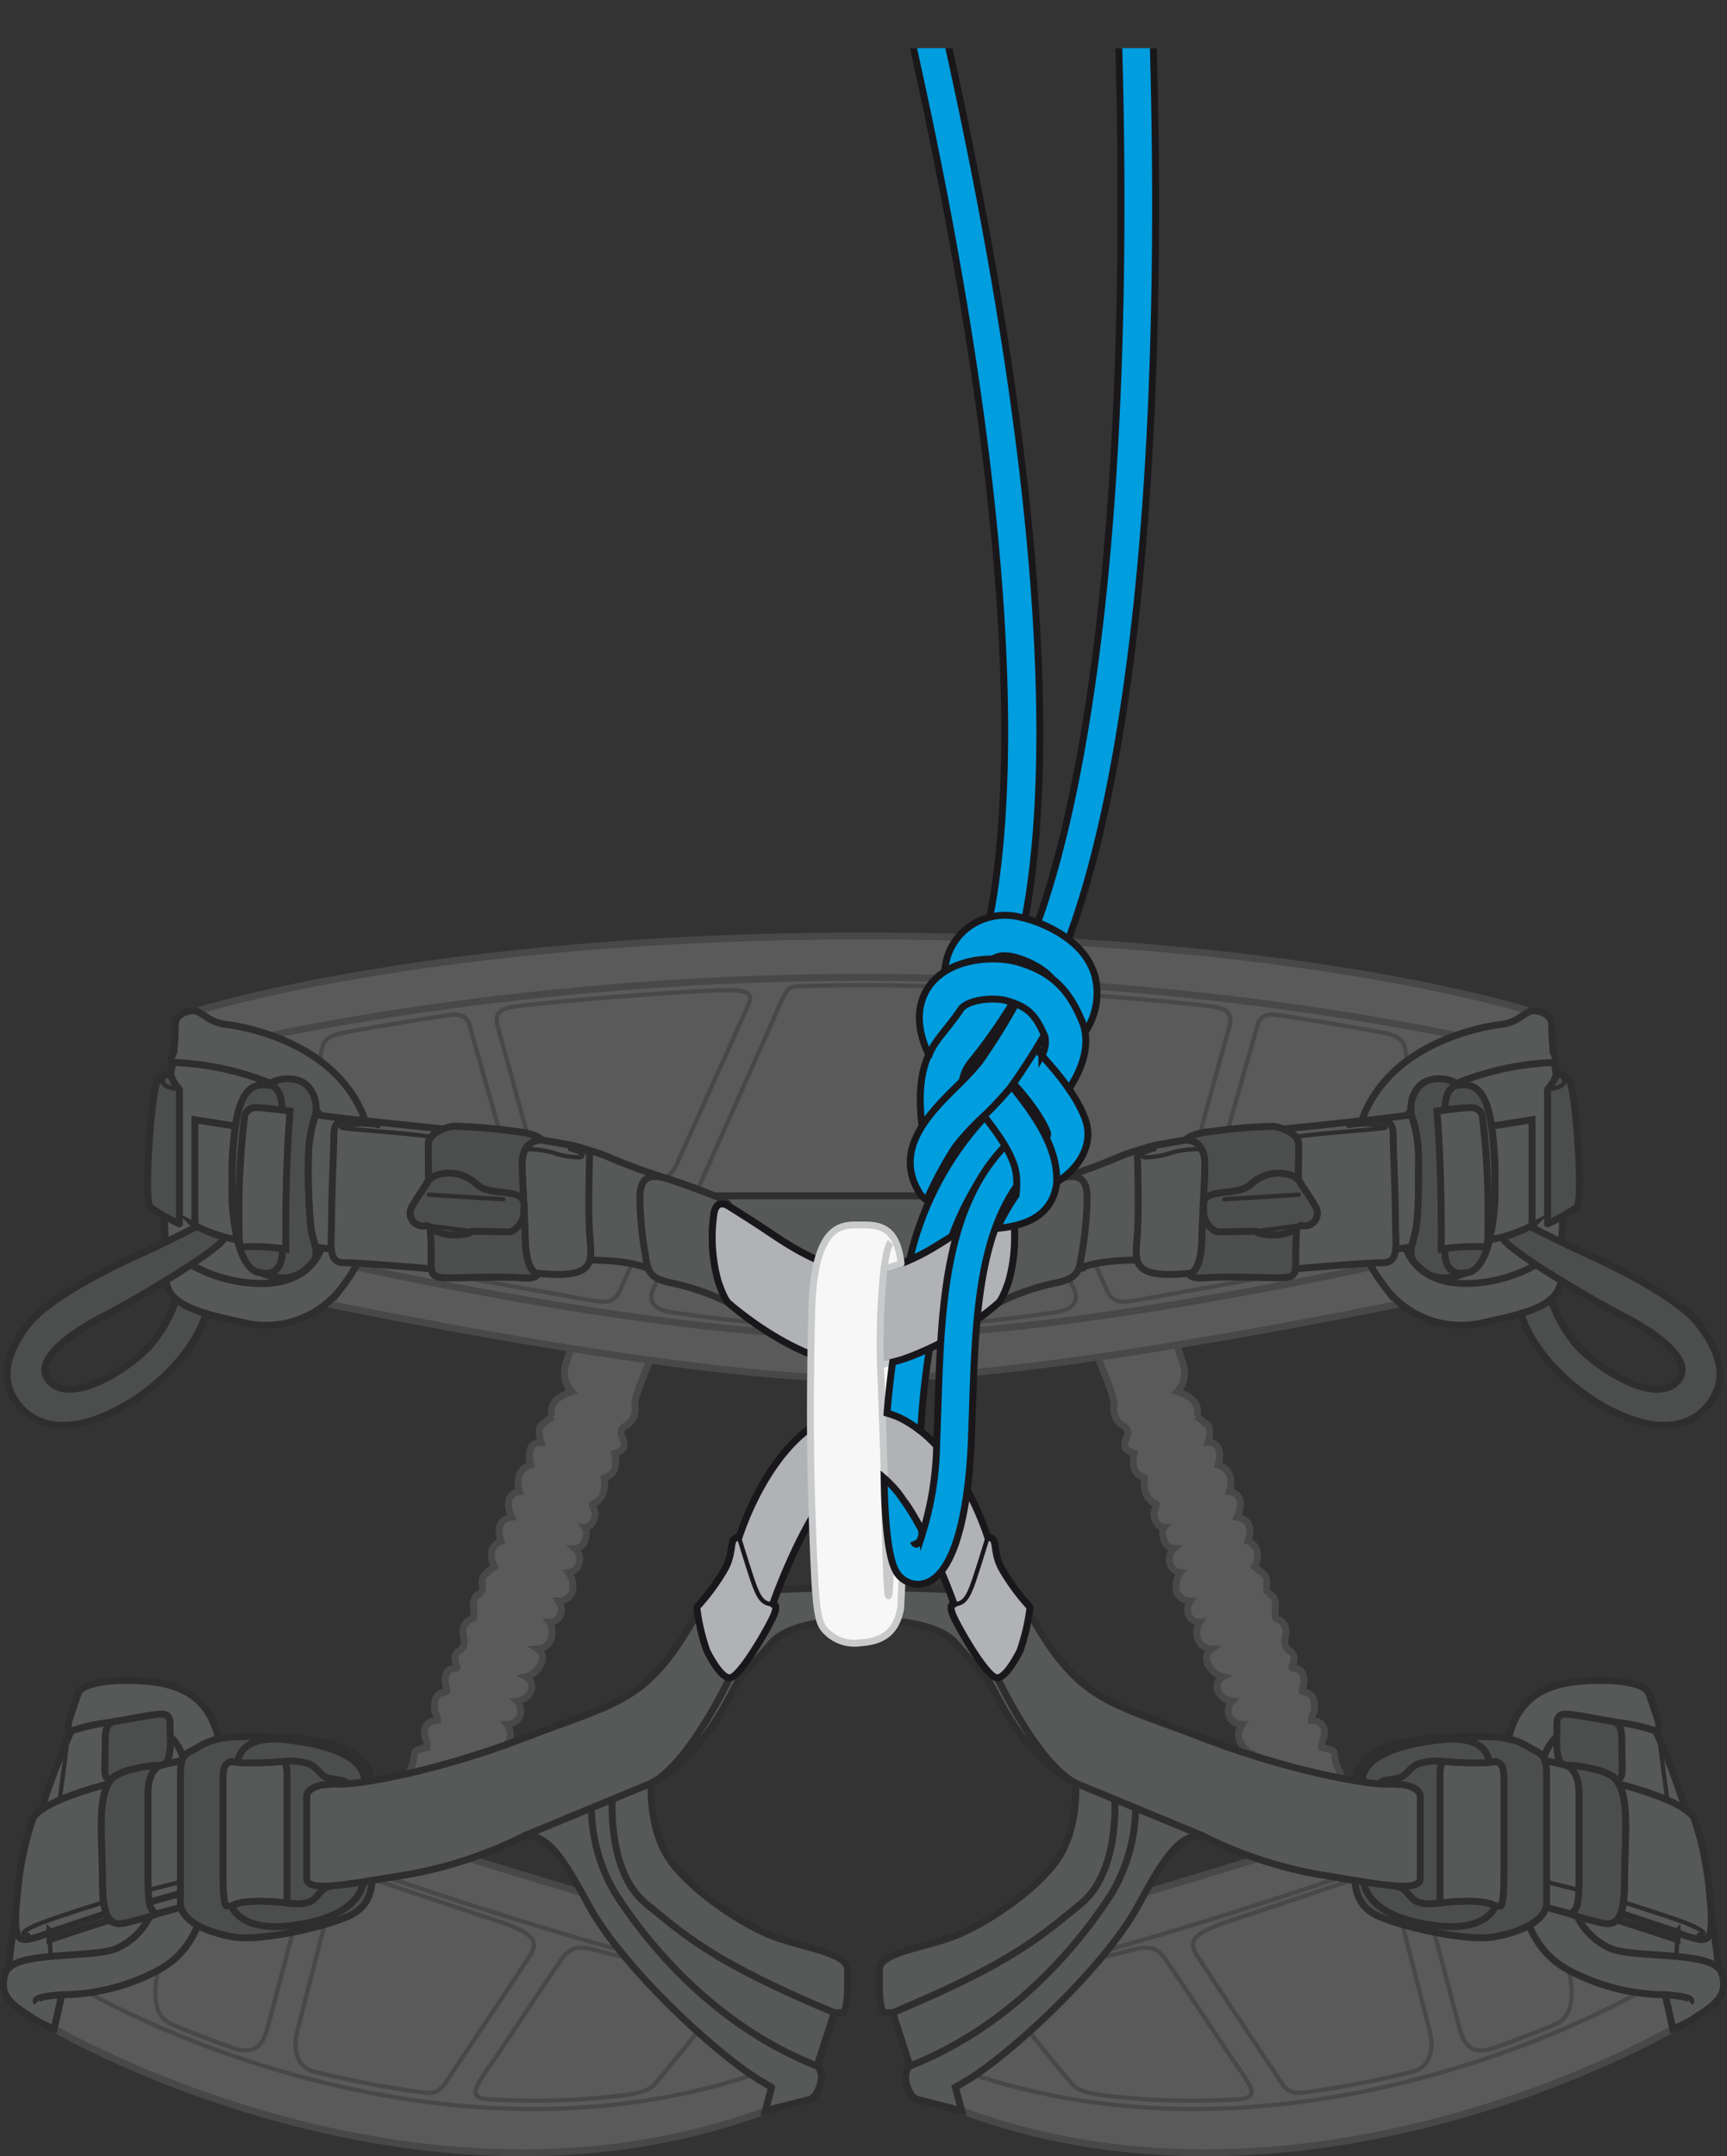 <svg xmlns="http://www.w3.org/2000/svg" xmlns:xlink="http://www.w3.org/1999/xlink" viewBox="0 0 199.943 249.485"><rect x="0" y="0" width="199.943" height="249.485" fill="#333333" stroke="none"/><defs><clipPath id="clip-path" transform="translate(-13.708 5.574)"><rect width="225.663" height="302.726" fill="none"/></clipPath></defs><g id="Calque_2" data-name="Calque 2"><g id="Calque_1-2" data-name="Calque 1"><g clip-path="url(#clip-path)"><g opacity="0.2"><path d="M81.43,145.639s-1.528,4.454-2.18,6.53a3.155,3.155,0,0,0,.645,3.261s-1.772.545-2.187,1.547,0,1.358,0,1.358a9.206,9.206,0,0,0-1.364,1.016c-.47.47,0,1.949,0,1.949s-1.897-.178-1.186,2.609c0,0-2.075.534-1.304,3.083,0,0-2.135.178-.889,2.965,0,0-2.194.178-1.245,2.787a1.793,1.793,0,0,0-1.067,1.067,2.747,2.747,0,0,0,.296,1.897,8.693,8.693,0,0,0-1.145.949c-.547.547-.11,1.496-.292,2.08a1.224,1.224,0,0,0-.985,1.204c0,1.022.182,1.788-.182,1.788a1.563,1.563,0,0,0-.985,1.898c.219,1.168-.036,1.387-.255,1.606s-.73.401-.73,1.095.547,1.131,0,1.131-1.131.256-1.131,1.423.657,1.168-.328,1.387-.912,1.569-.912,1.934.328.62.328.949v.329s-1.131,0-1.423.912.438,1.606.256,2.226c0,0-1.46.219-1.46.62a8.53,8.53,0,0,1-.219,1.314A99.766,99.766,0,0,0,57.37,210.338c-1.156,4.758-1.807,6.805-2.474,7.472s-.712,1.112,0,1.823,6.521,3.023,7.588,3.557,1.69-1.067,1.69-1.067-.311-.133.178-1.779,3.513-10.361,3.869-12.007,2.12-6.644,2.12-7.089-.245-.689.133-1.067,1.182-.948,1.342-1.315-.757-1.56-.619-1.56.711-.069,1.353-1.239a1.955,1.955,0,0,0-.161-2.133,1.672,1.672,0,0,0,1.514-.986,1.653,1.653,0,0,0-.367-1.698,2.005,2.005,0,0,0,1.652-1.193,1.301,1.301,0,0,0-.596-1.629,2.497,2.497,0,0,0,1.652-1.308,1.327,1.327,0,0,0-.298-1.904,1.731,1.731,0,0,0,1.514-1.032,2.27,2.27,0,0,0-.184-2.082,1.376,1.376,0,0,0,1.33-.854,1.806,1.806,0,0,0-.229-1.583,1.771,1.771,0,0,0,1.606-1.055,2.804,2.804,0,0,0-.459-2.248,1.474,1.474,0,0,0,1.239-1.101,1.631,1.631,0,0,0-.505-1.675,1.263,1.263,0,0,0,1.172-.986c.365-1.032,0-1.468,0-1.468s.732.046,1.099-1.032-.665-1.491,0-1.766,1.353-1.216,1.147-2.913a1.953,1.953,0,0,0,1.193-1.009,3.472,3.472,0,0,0,0-1.835s.918-.252,1.078-.734-.344-1.514-.344-1.514a.97.97,0,0,1,.642-.977,2.356,2.356,0,0,0,.963-2.418c-.184-.849,2.585-7.074,2.585-7.074l0.0.001a6.47,6.47,0,0,1-2.83.437c-2.216-.222-4.432-2.579-5.538-4.656Z" transform="translate(-13.708 5.574)" fill="#f7f7f7" stroke="#9b9c9e" stroke-miterlimit="10" stroke-width="0.8"/><path d="M148.473,145.639s1.528,4.454,2.18,6.53a3.155,3.155,0,0,1-.645,3.261s1.772.545,2.187,1.547,0,1.358,0,1.358a9.207,9.207,0,0,1,1.364,1.016c.47.47,0,1.949,0,1.949s1.897-.178,1.186,2.609c0,0,2.075.534,1.304,3.083,0,0,2.135.178.889,2.965,0,0,2.194.178,1.245,2.787a1.793,1.793,0,0,1,1.067,1.067,2.747,2.747,0,0,1-.296,1.897,8.693,8.693,0,0,1,1.145.949c.547.547.11,1.496.292,2.08a1.224,1.224,0,0,1,.985,1.204c0,1.022-.182,1.788.182,1.788a1.563,1.563,0,0,1,.985,1.898c-.219,1.168.036,1.387.256,1.606s.73.401.73,1.095-.547,1.131,0,1.131,1.131.256,1.131,1.423-.657,1.168.328,1.387.912,1.569.912,1.934-.328.62-.328.949v.329s1.131,0,1.423.912-.438,1.606-.255,2.226c0,0,1.46.219,1.46.62a8.53,8.53,0,0,0,.219,1.314,99.765,99.765,0,0,1,4.112,11.782c1.156,4.758,1.807,6.805,2.474,7.472s.712,1.112,0,1.823-6.521,3.023-7.588,3.557-1.69-1.067-1.69-1.067.311-.133-.178-1.779-3.513-10.361-3.869-12.007-2.12-6.644-2.12-7.089.245-.689-.133-1.067-1.182-.948-1.342-1.315.757-1.56.619-1.56-.711-.069-1.353-1.239a1.955,1.955,0,0,1,.161-2.133,1.672,1.672,0,0,1-1.514-.986,1.653,1.653,0,0,1,.367-1.698,2.005,2.005,0,0,1-1.652-1.193,1.301,1.301,0,0,1,.596-1.629,2.497,2.497,0,0,1-1.652-1.308,1.327,1.327,0,0,1,.298-1.904,1.731,1.731,0,0,1-1.514-1.032,2.27,2.27,0,0,1,.184-2.082,1.376,1.376,0,0,1-1.33-.854,1.806,1.806,0,0,1,.229-1.583,1.771,1.771,0,0,1-1.606-1.055,2.804,2.804,0,0,1,.459-2.248,1.474,1.474,0,0,1-1.239-1.101,1.631,1.631,0,0,1,.505-1.675,1.263,1.263,0,0,1-1.172-.986c-.365-1.032,0-1.468,0-1.468s-.732.046-1.099-1.032.665-1.491,0-1.766-1.353-1.216-1.147-2.913a1.953,1.953,0,0,1-1.193-1.009,3.472,3.472,0,0,1,0-1.835s-.918-.252-1.078-.734.344-1.514.344-1.514a.97.97,0,0,0-.642-.977,2.356,2.356,0,0,1-.963-2.418c.184-.849-2.585-7.074-2.585-7.074l-0.0.001a6.47,6.47,0,0,0,2.83.437c2.216-.222,4.432-2.579,5.538-4.656Z" transform="translate(-13.708 5.574)" fill="#f7f7f7" stroke="#9b9c9e" stroke-miterlimit="10" stroke-width="0.8"/><path d="M19.979,229.155s41.865,24.504,82.335,9.483l.516-1.915c.106-.392,2.387-8.423,3.468-11.919s1.212-3.913,1.212-3.913-51.679-13.748-75.96-24.381H27.468s-1.8,7.57-3.542,15.186S19.979,229.155,19.979,229.155Z" transform="translate(-13.708 5.574)" fill="#f7f7f7" stroke="#9b9c9e" stroke-miterlimit="10" stroke-width="0.8"/><path d="M207.38,229.155s-41.865,24.504-82.335,9.483l-.516-1.915c-.106-.392-2.387-8.423-3.468-11.919s-1.212-3.913-1.212-3.913,51.679-13.748,75.96-24.381h4.081s1.8,7.57,3.542,15.186S207.38,229.155,207.38,229.155Z" transform="translate(-13.708 5.574)" fill="#f7f7f7" stroke="#9b9c9e" stroke-miterlimit="10" stroke-width="0.8"/><path d="M113.679,153.951c23.53,0,71.576-10.673,71.576-10.673l6.754-31.11a8.052,8.052,0,0,0-1.99-.996c-5.23-1.525-31.446-8.451-76.34-8.451s-71.11,6.926-76.34,8.451a8.052,8.052,0,0,0-1.99.996L42.104,143.278S90.149,153.951,113.679,153.951Z" transform="translate(-13.708 5.574)" fill="#f7f7f7" stroke="#9b9c9e" stroke-miterlimit="10" stroke-width="0.8"/><path d="M76.553,127.016c1.569.435,11.196,3.005,13.46,3.692,1.235.375,2.04-1.59,2.04-1.59,3.836-8.514,7.981-17.703,8.181-18.173.446-1.049.749-1.793-1.445-1.939-2.603-.172-17.928.972-24.785,1.779-2.082.245-3.202.593-2.668,2.431.225.776,1.719,6.233,3.369,12.281C74.705,125.498,74.758,126.519,76.553,127.016Z" transform="translate(-13.708 5.574)" fill="none" stroke="#9b9c9e" stroke-miterlimit="10" stroke-width="0.5"/><path d="M80.481,144.577c.797.173,2.239.381,2.239.381,1.304.237,2.253.039,2.846-1.384.216-.518,2.173-4.875,4.591-10.246,0,0,.559-.861-1.336-1.381s-11.339-3.056-12.867-3.484-2.155.999-4.75,5.031-2.951,4.552-3.84,5.916-1.188,2.513.711,2.947Z" transform="translate(-13.708 5.574)" fill="none" stroke="#9b9c9e" stroke-miterlimit="10" stroke-width="0.5"/><path d="M48.181,134.918c.445-2.668,2.179-15.92,2.535-17.699s.089-2.757,2.713-3.291,10.539-1.823,12.496-2.09,2.149,1.26,2.149,1.26,1.558,5.491,3.31,11.658c0,0,.239.615.404,1.229s-.047,1.368-1.014,2.877-6.28,9.514-7.004,10.6-1.189,1.602-2.765,1.318-10.262-2.233-12.119-2.662C47.542,137.808,48.181,134.918,48.181,134.918Z" transform="translate(-13.708 5.574)" fill="none" stroke="#9b9c9e" stroke-miterlimit="10" stroke-width="0.5"/><path d="M58.664,211.684s15.455,5.282,26.722,8.326" transform="translate(-13.708 5.574)" fill="none" stroke="#9b9c9e" stroke-miterlimit="10" stroke-width="0.5"/><path d="M23.987,224.99s38.08,22.226,76.778,9.537" transform="translate(-13.708 5.574)" fill="none" stroke="#9b9c9e" stroke-miterlimit="10" stroke-width="0.5"/><path d="M94.487,229.513s-3.917,4.82-4.982,6.065c-.978,1.144-3.52,1.269-6.456,1.573a84.623,84.623,0,0,1-12.237.186c-3.672-.101-1.934-1.496,1.387-6.497s5.438-8.176,6.46-9.636,1.934-1.695,3.832-1.194,3.645.918,3.645.918" transform="translate(-13.708 5.574)" fill="none" stroke="#9b9c9e" stroke-miterlimit="10" stroke-width="0.5"/><path d="M57.148,211.935s9.177,3.114,13.535,4.537,5.603,2.312,4.403,4.18-8.672,13.03-9.739,14.675-2.001,1.29-4.225.978A112.669,112.669,0,0,1,49.895,234.06s-2.777-.662-1.741-4.736c1.074-4.219,3.143-12.232,3.143-12.232" transform="translate(-13.708 5.574)" fill="none" stroke="#9b9c9e" stroke-miterlimit="10" stroke-width="0.5"/><path d="M47.605,217.984s-2.359,9.001-2.952,11.171-1.661,3.059-4.121,2.17-5.63-2.088-6.98-2.704-2.433-2.125-1.536-6.233" transform="translate(-13.708 5.574)" fill="none" stroke="#9b9c9e" stroke-miterlimit="10" stroke-width="0.5"/><path d="M188.681,115.665s-31.593-8.163-75.002-8.163-75.002,8.163-75.002,8.163" transform="translate(-13.708 5.574)" fill="none" stroke="#9b9c9e" stroke-miterlimit="10" stroke-width="0.8"/><path d="M113.679,148.14a168,168,0,0,0,22.303-1.897c1.72-.296,2.846-1.067,1.957-2.905s-10.124-22.694-12.481-27.942-2.709-6.634-3.611-6.795-8.167-.186-8.167-.186-7.265.025-8.167.186-1.254,1.548-3.611,6.795S90.309,141.499,89.42,143.337s.237,2.609,1.957,2.905A168,168,0,0,0,113.679,148.14Z" transform="translate(-13.708 5.574)" fill="none" stroke="#9b9c9e" stroke-miterlimit="10" stroke-width="0.5"/><path d="M150.806,127.016c-1.569.435-11.196,3.005-13.46,3.692-1.235.375-2.04-1.59-2.04-1.59-3.836-8.514-7.981-17.703-8.181-18.173-.446-1.049-.749-1.793,1.445-1.939,2.603-.172,17.928.972,24.785,1.779,2.082.245,3.202.593,2.668,2.431-.225.776-1.719,6.233-3.369,12.281C152.654,125.498,152.6,126.519,150.806,127.016Z" transform="translate(-13.708 5.574)" fill="none" stroke="#9b9c9e" stroke-miterlimit="10" stroke-width="0.5"/><path d="M146.878,144.577c-.797.173-2.239.381-2.239.381-1.304.237-2.253.039-2.846-1.384-.216-.518-2.173-4.875-4.591-10.246,0,0-.559-.861,1.336-1.381s11.339-3.056,12.867-3.484,2.155.999,4.75,5.031,2.951,4.552,3.84,5.916,1.188,2.513-.711,2.947Z" transform="translate(-13.708 5.574)" fill="none" stroke="#9b9c9e" stroke-miterlimit="10" stroke-width="0.5"/><path d="M179.178,134.918c-.445-2.668-2.179-15.92-2.535-17.699s-.089-2.757-2.713-3.291-10.539-1.823-12.496-2.09-2.149,1.26-2.149,1.26-1.558,5.491-3.31,11.658c0,0-.239.615-.404,1.229s.047,1.368,1.014,2.877,6.28,9.514,7.004,10.6,1.189,1.602,2.765,1.318,10.262-2.233,12.119-2.662C179.817,137.808,179.178,134.918,179.178,134.918Z" transform="translate(-13.708 5.574)" fill="none" stroke="#9b9c9e" stroke-miterlimit="10" stroke-width="0.5"/><path d="M168.695,211.684s-15.455,5.282-26.722,8.326" transform="translate(-13.708 5.574)" fill="none" stroke="#9b9c9e" stroke-miterlimit="10" stroke-width="0.5"/><path d="M203.372,224.99s-38.08,22.226-76.778,9.537" transform="translate(-13.708 5.574)" fill="none" stroke="#9b9c9e" stroke-miterlimit="10" stroke-width="0.5"/><path d="M132.872,229.513s3.917,4.82,4.982,6.065c.978,1.144,3.52,1.269,6.456,1.573a84.623,84.623,0,0,0,12.237.186c3.672-.101,1.934-1.496-1.387-6.497s-5.438-8.176-6.46-9.636-1.934-1.695-3.832-1.194-3.645.918-3.645.918" transform="translate(-13.708 5.574)" fill="none" stroke="#9b9c9e" stroke-miterlimit="10" stroke-width="0.5"/><path d="M170.211,211.935s-9.177,3.114-13.535,4.537-5.603,2.312-4.403,4.18,8.672,13.03,9.739,14.675,2.001,1.29,4.225.978A112.67,112.67,0,0,0,177.464,234.06s2.777-.662,1.741-4.736c-1.074-4.219-3.143-12.232-3.143-12.232" transform="translate(-13.708 5.574)" fill="none" stroke="#9b9c9e" stroke-miterlimit="10" stroke-width="0.5"/><path d="M179.754,217.984s2.359,9.001,2.952,11.171,1.661,3.059,4.121,2.17,5.63-2.088,6.98-2.704,2.433-2.125,1.536-6.233" transform="translate(-13.708 5.574)" fill="none" stroke="#9b9c9e" stroke-miterlimit="10" stroke-width="0.5"/><path d="M172.484,141s-38.067,8.445-58.804,7.887h-0c-20.737.558-58.804-7.887-58.804-7.887" transform="translate(-13.708 5.574)" fill="none" stroke="#9b9c9e" stroke-miterlimit="10" stroke-width="0.8"/><path d="M39.702,112.931s13.473,1.278,16.55,11.963-1.568,16.698-3.31,18.918a11.002,11.002,0,0,1-10.627,3.73c-4.762-1.045-8.246-1.742-9.175-4.123s-.232-2.904-.755-3.426.523-1.339.523-1.339-.987-12.017.813-21.309c0,0-.465-.116.116-1.161,0,0,.174-2.032.174-3.252s1.773-1.799,2.569-1.456S38.08,112.675,39.702,112.931Z" transform="translate(-13.708 5.574)" fill="#e8e9e9" stroke="#1a171b" stroke-miterlimit="10" stroke-width="0.8"/><path d="M50.056,124.058a14.778,14.778,0,0,0-.623,4.021,65.954,65.954,0,0,0,.312,8.666c.368,1.756,1.031,2.875-.002,3.908s-2.328,2.427-5.918,1.015c0,0-3.251.261-3.251-10.412s2.001-11.473,4.091-11.295a4.291,4.291,0,0,1,3.291-.623C49.913,119.737,50.778,122.197,50.056,124.058Z" transform="translate(-13.708 5.574)" fill="#b0b2b3" stroke="#1a171b" stroke-linecap="round" stroke-linejoin="round" stroke-width="0.8"/><path d="M47.289,122.984s-2.802-.4-3.824-.4a1.3,1.3,0,0,0-1.468,1.334,89.622,89.622,0,0,0-.623,9.739c0,5.514,0,5.025.623,5.025a23.871,23.871,0,0,1,4.803.267S46.667,130.544,47.289,122.984Z" transform="translate(-13.708 5.574)" fill="#e8e9e9" stroke="#1a171b" stroke-miterlimit="10" stroke-width="0.8"/><path d="M46.36,122.859s.129-2.899-1.695-2.899" transform="translate(-13.708 5.574)" fill="none" stroke="#1a171b" stroke-miterlimit="10" stroke-width="0.8"/><path d="M46.362,138.853s.403,3.443-2.537,2.814" transform="translate(-13.708 5.574)" fill="none" stroke="#1a171b" stroke-miterlimit="10" stroke-width="0.8"/><path d="M40.957,124.71s-2.733-.402-4.681-.734v12.249a16.28,16.28,0,0,0,4.913,1.641,25.753,25.753,0,0,1-.616-6.611A39.275,39.275,0,0,1,40.957,124.71Z" transform="translate(-13.708 5.574)" fill="#e8e9e9" stroke="#1a171b" stroke-miterlimit="10" stroke-width="0.8"/><path d="M34.479,136.026a21.427,21.427,0,0,1-3.367-1.919c-.61-.61-.228-7.559.228-11.524s.952-3.829,2.131-3.829a4.116,4.116,0,0,0,1.008,1.691Z" transform="translate(-13.708 5.574)" fill="#b0b2b3" stroke="#1a171b" stroke-linecap="round" stroke-linejoin="round" stroke-width="0.8"/><path d="M34.479,120.445s-2.371-.118-1.842-1.2" transform="translate(-13.708 5.574)" fill="none" stroke="#1a171b" stroke-linecap="round" stroke-linejoin="round" stroke-width="0.5"/><path d="M187.657,112.931s-13.473,1.278-16.55,11.963,1.568,16.698,3.31,18.918a11.002,11.002,0,0,0,10.627,3.73c4.762-1.045,8.246-1.742,9.175-4.123s.232-2.904.755-3.426-.523-1.339-.523-1.339.987-12.017-.813-21.309c0,0,.465-.116-.116-1.161,0,0-.174-2.032-.174-3.252s-1.773-1.799-2.569-1.456S189.279,112.675,187.657,112.931Z" transform="translate(-13.708 5.574)" fill="#e8e9e9" stroke="#1a171b" stroke-miterlimit="10" stroke-width="0.8"/><path d="M177.303,124.058a14.778,14.778,0,0,1,.623,4.021,65.954,65.954,0,0,1-.311,8.666c-.368,1.756-1.031,2.875.002,3.908s2.328,2.427,5.918,1.015c0,0,3.251.261,3.251-10.412s-2.001-11.473-4.091-11.295a4.291,4.291,0,0,0-3.291-.623C177.446,119.737,176.581,122.197,177.303,124.058Z" transform="translate(-13.708 5.574)" fill="#b0b2b3" stroke="#1a171b" stroke-linecap="round" stroke-linejoin="round" stroke-width="0.8"/><path d="M180.07,122.984s2.802-.4,3.824-.4a1.3,1.3,0,0,1,1.468,1.334,89.624,89.624,0,0,1,.623,9.739c0,5.514,0,5.025-.623,5.025a23.871,23.871,0,0,0-4.803.267S180.692,130.544,180.07,122.984Z" transform="translate(-13.708 5.574)" fill="#e8e9e9" stroke="#1a171b" stroke-miterlimit="10" stroke-width="0.8"/><path d="M180.999,122.859s-.129-2.899,1.695-2.899" transform="translate(-13.708 5.574)" fill="none" stroke="#1a171b" stroke-miterlimit="10" stroke-width="0.8"/><path d="M180.997,138.853s-.403,3.443,2.537,2.814" transform="translate(-13.708 5.574)" fill="none" stroke="#1a171b" stroke-miterlimit="10" stroke-width="0.8"/><path d="M186.402,124.71s2.733-.402,4.681-.734v12.249a16.28,16.28,0,0,1-4.913,1.641,25.753,25.753,0,0,0,.616-6.611A39.275,39.275,0,0,0,186.402,124.71Z" transform="translate(-13.708 5.574)" fill="#e8e9e9" stroke="#1a171b" stroke-miterlimit="10" stroke-width="0.8"/><path d="M192.88,136.026a21.427,21.427,0,0,0,3.367-1.919c.61-.61.228-7.559-.228-11.524s-.952-3.829-2.131-3.829a4.116,4.116,0,0,1-1.008,1.691Z" transform="translate(-13.708 5.574)" fill="#b0b2b3" stroke="#1a171b" stroke-linecap="round" stroke-linejoin="round" stroke-width="0.8"/><path d="M192.88,120.445s2.371-.118,1.842-1.2" transform="translate(-13.708 5.574)" fill="none" stroke="#1a171b" stroke-linecap="round" stroke-linejoin="round" stroke-width="0.5"/><path d="M50.282,122.946q.307.266.602.548" transform="translate(-13.708 5.574)" fill="none" stroke="#1a171b" stroke-miterlimit="10" stroke-width="0.8"/><path d="M33.72,117.345a33.586,33.586,0,0,1,11.286,2.405" transform="translate(-13.708 5.574)" fill="none" stroke="#1a171b" stroke-miterlimit="10" stroke-width="0.8"/><path d="M177.107,122.946q-.307.266-.602.548" transform="translate(-13.708 5.574)" fill="none" stroke="#1a171b" stroke-miterlimit="10" stroke-width="0.8"/><path d="M193.669,117.345a33.586,33.586,0,0,0-11.286,2.405" transform="translate(-13.708 5.574)" fill="none" stroke="#1a171b" stroke-miterlimit="10" stroke-width="0.8"/><path d="M32.907,138.653a16.726,16.726,0,0,0,11.425,4.269c4.286-.139,5.952-2.422,6.598-4.121" transform="translate(-13.708 5.574)" fill="none" stroke="#1a171b" stroke-miterlimit="10" stroke-width="0.8"/><path d="M32.907,138.653a16.726,16.726,0,0,0,11.425,4.269c4.286-.139,5.952-2.422,6.598-4.121" transform="translate(-13.708 5.574)" fill="none" stroke="#1a171b" stroke-miterlimit="10" stroke-width="0.8"/><path d="M194.471,138.653a16.726,16.726,0,0,1-11.425,4.269c-4.286-.139-5.952-2.422-6.598-4.121" transform="translate(-13.708 5.574)" fill="none" stroke="#1a171b" stroke-miterlimit="10" stroke-width="0.8"/><path d="M177.119,138.71c-2.426.325-6.407.814-12.159,1.389-10.516,1.052-21.428-1.004-26.338,1.101a183.076,183.076,0,0,1-24.942,1.722,183.076,183.076,0,0,1-24.942-1.722c-4.91-2.106-15.823-.05-26.338-1.101-5.753-.575-9.733-1.064-12.159-1.389l-.013.002c-.108-.566-.323-1.207-.483-1.968a65.954,65.954,0,0,1-.312-8.666,14.778,14.778,0,0,1,.623-4.021,3.682,3.682,0,0,0,.184-.648l-0,0c2.426.325,6.407.814,12.159,1.389,10.516,1.052,17.07,1.486,21.98,3.592s7.916,2.614,12.007,4.393h34.586c4.091-1.779,7.097-2.287,12.007-4.393s11.465-2.54,21.98-3.592c5.753-.575,9.733-1.064,12.159-1.389,0,0,.037.181.058.257s.126.36.209.673a16.344,16.344,0,0,1,.361,1.658,18.126,18.126,0,0,1,.181,3.464c-.01,2.401.027,2.698-.05,4.21a22.851,22.851,0,0,1-.264,3.072c-.124.535-.218.89-.294,1.182S177.119,138.71,177.119,138.71Z" transform="translate(-13.708 5.574)" fill="#e8e9e9" stroke="#1a171b" stroke-miterlimit="10" stroke-width="0.8"/><path d="M96.387,132.783s1.71.624,1.71,1.182c0,0-1.359-.988-1.71.773a19.102,19.102,0,0,0,.464,7.861c.773,2.32,1.246,2.577,1.246,2.577a28.046,28.046,0,0,0-6.357-2.254c-2.964-.538-2.994-1.425-3.308-3.244a42.772,42.772,0,0,1-.644-6.615c0-2.148.807-3.082,3.55-2.143S96.387,132.783,96.387,132.783Z" transform="translate(-13.708 5.574)" fill="#e8e9e9" stroke="#1a171b" stroke-miterlimit="10" stroke-width="0.8"/><path d="M66.239,124.732c-.973.129-2.951.794-2.951,2.147s.044,6.392.309,10.987c.206,3.57-.598,4.4,1.915,4.4s6.096-.184,8.503,0c2.12.162,1.885-.523,1.885-.523s-1.267,0-1.386-3.878c-.157-5.149-.35-6.859-.35-8.772s.974-2.762,2.227-2.762c0,0-.422-.761-3.193-1.019A66.287,66.287,0,0,0,66.239,124.732Z" transform="translate(-13.708 5.574)" fill="#b0b2b3" stroke="#1a171b" stroke-linecap="round" stroke-linejoin="round" stroke-width="0.8"/><path d="M65.014,125.056c-.865.337-1.726.93-1.726,1.823,0,1.353.044,6.392.309,10.987.094,1.636-.023,2.697.063,3.366,0,0-8.141-.711-10.098-.711s-1.468-2.001-1.468-4.981.267-8.449.267-9.783.421-2.003,2.987-1.715Z" transform="translate(-13.708 5.574)" fill="#e8e9e9" stroke="#1a171b" stroke-miterlimit="10" stroke-width="0.8"/><path d="M75.9,141.744c7.174.734,6.257-1.529,6.06-4.692s0-7.96,0-8.956-3.006-1.315-3.006-1.315l-2.564-.45c-1.253,0-2.227.849-2.227,2.762s.193,3.623.35,8.772C74.633,141.744,75.9,141.744,75.9,141.744Z" transform="translate(-13.708 5.574)" fill="#e8e9e9" stroke="#1a171b" stroke-miterlimit="10" stroke-width="0.8"/><path d="M63.607,125.998c-.207-.207-6.353-.686-8.31-.864s-2.535-.227-1.734-.425a10.405,10.405,0,0,1,3.958,0" transform="translate(-13.708 5.574)" fill="none" stroke="#1a171b" stroke-linecap="round" stroke-linejoin="round" stroke-width="0.5"/><path d="M130.972,132.783s-1.71.624-1.71,1.182c0,0,1.359-.988,1.71.773a19.102,19.102,0,0,1-.464,7.861c-.773,2.32-1.246,2.577-1.246,2.577a28.046,28.046,0,0,1,6.357-2.254c2.964-.538,2.994-1.425,3.308-3.244a42.772,42.772,0,0,0,.644-6.615c0-2.148-.807-3.082-3.55-2.143S130.972,132.783,130.972,132.783Z" transform="translate(-13.708 5.574)" fill="#e8e9e9" stroke="#1a171b" stroke-miterlimit="10" stroke-width="0.8"/><path d="M113.679,152.436c7.484,0,15.583-7.259,15.583-7.259s.473-.258,1.246-2.577a19.102,19.102,0,0,0,.464-7.861c-.352-1.761-1.71-.773-1.71-.773s-2.234,1.38-4.295,2.752-6.853,4.766-11.287,4.766-9.225-3.393-11.287-4.766-4.295-2.752-4.295-2.752-1.359-.988-1.71.773a19.102,19.102,0,0,0,.464,7.861c.773,2.32,1.246,2.577,1.246,2.577S106.195,152.436,113.679,152.436Z" transform="translate(-13.708 5.574)" fill="#b0b2b3" stroke="#1a171b" stroke-linecap="round" stroke-linejoin="round" stroke-width="0.8"/><path d="M161.12,124.732c.973.129,2.951.794,2.951,2.147s-.044,6.392-.309,10.987c-.206,3.57.598,4.4-1.915,4.4s-6.096-.184-8.503,0c-2.12.162-1.885-.523-1.885-.523s1.267,0,1.386-3.878c.157-5.149.35-6.859.35-8.772s-.974-2.762-2.227-2.762c0,0,.422-.761,3.193-1.019A66.287,66.287,0,0,1,161.12,124.732Z" transform="translate(-13.708 5.574)" fill="#b0b2b3" stroke="#1a171b" stroke-linecap="round" stroke-linejoin="round" stroke-width="0.8"/><path d="M162.345,125.056c.865.337,1.726.93,1.726,1.823,0,1.353-.044,6.392-.309,10.987-.094,1.636.023,2.697-.063,3.366,0,0,8.141-.711,10.098-.711s1.468-2.001,1.468-4.981-.267-8.449-.267-9.783-.421-2.003-2.987-1.715Z" transform="translate(-13.708 5.574)" fill="#e8e9e9" stroke="#1a171b" stroke-miterlimit="10" stroke-width="0.8"/><path d="M151.459,141.744c-7.174.734-6.257-1.529-6.06-4.692s0-7.96,0-8.956,3.006-1.315,3.006-1.315l2.564-.45c1.253,0,2.227.849,2.227,2.762s-.193,3.623-.35,8.772C152.726,141.744,151.459,141.744,151.459,141.744Z" transform="translate(-13.708 5.574)" fill="#e8e9e9" stroke="#1a171b" stroke-miterlimit="10" stroke-width="0.8"/><path d="M163.752,125.998c.207-.207,6.353-.686,8.31-.864s2.535-.227,1.734-.425a10.405,10.405,0,0,0-3.958,0" transform="translate(-13.708 5.574)" fill="none" stroke="#1a171b" stroke-linecap="round" stroke-linejoin="round" stroke-width="0.5"/><path d="M62.986,131.577s-1.074,1.531-1.497,2.328a1.477,1.477,0,0,0,1.628,2.294,4.886,4.886,0,0,0,3.093,1.107c1.888,0,2.149-.423,2.149-.423s3.516.065,4.265.065,1.737-1.204,1.737-2.246.249-1.758-1.183-2.116-3.3-.133-4.427-1.26a4.585,4.585,0,0,0-4.199-1.018A2.197,2.197,0,0,0,62.986,131.577Z" transform="translate(-13.708 5.574)" fill="#b0b2b3" stroke="#1a171b" stroke-linecap="round" stroke-linejoin="round" stroke-width="0.8"/><line x1="49.64" y1="138.228" x2="58.263" y2="138.762" fill="none" stroke="#1a171b" stroke-linecap="round" stroke-linejoin="round" stroke-width="0.5"/><line x1="49.408" y1="141.774" x2="54.649" y2="142.458" fill="none" stroke="#1a171b" stroke-linecap="round" stroke-linejoin="round" stroke-width="0.5"/><path d="M66.239,124.732c-.973.129-2.951.794-2.951,2.147s.044,6.392.309,10.987c.206,3.57-.598,4.4,1.915,4.4s6.096-.184,8.503,0c2.12.162,1.885-.523,1.885-.523s-1.267,0-1.386-3.878c-.157-5.149-.35-6.859-.35-8.772s.974-2.762,2.227-2.762c0,0-.422-.761-3.193-1.019A66.287,66.287,0,0,0,66.239,124.732Z" transform="translate(-13.708 5.574)" fill="#b0b2b3" stroke="#1a171b" stroke-linecap="round" stroke-linejoin="round" stroke-width="0.8"/><path d="M62.986,131.577s-1.074,1.531-1.497,2.328a1.477,1.477,0,0,0,1.628,2.294,4.886,4.886,0,0,0,3.093,1.107c1.888,0,2.149-.423,2.149-.423s3.516.065,4.265.065,1.737-1.204,1.737-2.246.249-1.758-1.183-2.116-3.3-.133-4.427-1.26a4.585,4.585,0,0,0-4.199-1.018A2.197,2.197,0,0,0,62.986,131.577Z" transform="translate(-13.708 5.574)" fill="#b0b2b3" stroke="#1a171b" stroke-linecap="round" stroke-linejoin="round" stroke-width="0.8"/><line x1="49.64" y1="138.228" x2="58.263" y2="138.762" fill="none" stroke="#1a171b" stroke-linecap="round" stroke-linejoin="round" stroke-width="0.5"/><line x1="49.408" y1="141.774" x2="54.649" y2="142.458" fill="none" stroke="#1a171b" stroke-linecap="round" stroke-linejoin="round" stroke-width="0.5"/><path d="M164.433,131.577s1.074,1.531,1.497,2.328a1.477,1.477,0,0,1-1.628,2.294,4.886,4.886,0,0,1-3.093,1.107c-1.888,0-2.149-.423-2.149-.423s-3.516.065-4.265.065-1.737-1.204-1.737-2.246-.249-1.758,1.183-2.116,3.3-.133,4.427-1.26a4.585,4.585,0,0,1,4.199-1.018A2.197,2.197,0,0,1,164.433,131.577Z" transform="translate(-13.708 5.574)" fill="#b0b2b3" stroke="#1a171b" stroke-linecap="round" stroke-linejoin="round" stroke-width="0.8"/><line x1="150.363" y1="138.228" x2="141.74" y2="138.762" fill="none" stroke="#1a171b" stroke-linecap="round" stroke-linejoin="round" stroke-width="0.5"/><line x1="150.594" y1="141.774" x2="145.353" y2="142.458" fill="none" stroke="#1a171b" stroke-linecap="round" stroke-linejoin="round" stroke-width="0.5"/><path d="M74.538,127.379a12.012,12.012,0,0,1,3.044.364,10.222,10.222,0,0,0,3.231.593c.809-.201.127-.648-1.118-.946" transform="translate(-13.708 5.574)" fill="none" stroke="#1a171b" stroke-linecap="round" stroke-linejoin="round" stroke-width="0.5"/><path d="M152.537,127.379a12.012,12.012,0,0,0-3.044.364,10.222,10.222,0,0,1-3.231.593c-.809-.201-.127-.648,1.118-.946" transform="translate(-13.708 5.574)" fill="none" stroke="#1a171b" stroke-linecap="round" stroke-linejoin="round" stroke-width="0.5"/><path d="M39.724,137.583c-.341,1.32-10.126,7.117-14.137,9.182s-8.524,5.424-5.913,7.698,8.653-1.456,11.319-4.251a16.285,16.285,0,0,0,3.115-5.455,5.684,5.684,0,0,0,1.243.815c.661.298,1.247.527,1.537.621s.652.205.652.205c-1.382,4.905-7.111,10.252-12.755,12.23s-8.529-.547-9.684-2.826-.588-4.984,1.893-8.172,10.237-6.896,12.971-8.118,6.532-3.178,6.532-3.178.652.328,1.179.539.732.301,1.155.438S39.724,137.583,39.724,137.583Z" transform="translate(-13.708 5.574)" fill="#b0b2b3" stroke="#1a171b" stroke-linecap="round" stroke-linejoin="round" stroke-width="0.8"/><path d="M187.635,137.583c.341,1.32,10.126,7.117,14.137,9.182s8.524,5.424,5.913,7.698-8.653-1.456-11.319-4.251a16.285,16.285,0,0,1-3.115-5.455,5.684,5.684,0,0,1-1.243.815c-.661.298-1.247.527-1.537.621s-.652.205-.652.205c1.382,4.905,7.111,10.252,12.755,12.23s8.529-.547,9.684-2.826.588-4.984-1.893-8.172-10.238-6.896-12.971-8.118-6.532-3.178-6.532-3.178-.652.328-1.179.539-.732.301-1.155.438S187.635,137.583,187.635,137.583Z" transform="translate(-13.708 5.574)" fill="#b0b2b3" stroke="#1a171b" stroke-linecap="round" stroke-linejoin="round" stroke-width="0.8"/><line x1="5.79" y1="224.404" x2="5.79" y2="225.515" fill="none" stroke="#1a171b" stroke-miterlimit="10" stroke-width="0.8"/><path d="M38.369,210.867c-1.179,6.43-2.775,9.562-6.353,11.522a24.239,24.239,0,0,1-11.164,2.835l-.873,3.932a12.184,12.184,0,0,1-3.024-1.601c-1.762-1.108-2.847-2.052-2.847-3.49,0-1.533.591-1.913.591-1.913a89.795,89.795,0,0,1,7.241-27.441s-.65,0-.144-1.517.613-1.806.957-2.817,2.655-1.517,5.545-1.517C37.183,188.858,41.807,192.109,38.369,210.867Z" transform="translate(-13.708 5.574)" fill="#e8e9e9" stroke="#1a171b" stroke-miterlimit="10" stroke-width="0.8"/><path d="M21.94,194.709s10.765-3.954,12.975,3.101" transform="translate(-13.708 5.574)" fill="none" stroke="#1a171b" stroke-miterlimit="10" stroke-width="0.8"/><path d="M20.852,225.223s-3.592.173-2.881.884" transform="translate(-13.708 5.574)" fill="none" stroke="#1a171b" stroke-miterlimit="10" stroke-width="0.8"/><path d="M31.059,216.15a7.883,7.883,0,0,1-4.045,3.791c-2.757.978-10.655.344-12.314,2.21" transform="translate(-13.708 5.574)" fill="none" stroke="#1a171b" stroke-miterlimit="10" stroke-width="0.8"/><line x1="194.153" y1="224.404" x2="194.153" y2="225.515" fill="none" stroke="#1a171b" stroke-linecap="round" stroke-linejoin="round" stroke-width="0.5"/><path d="M188.99,210.867c1.179,6.43,2.775,9.562,6.353,11.522a24.239,24.239,0,0,0,11.164,2.835l.873,3.932a12.184,12.184,0,0,0,3.024-1.601c1.762-1.108,2.847-2.052,2.847-3.49,0-1.533-.591-1.913-.591-1.913a89.795,89.795,0,0,0-7.241-27.441s.65,0,.144-1.517-.613-1.806-.957-2.817-2.655-1.517-5.545-1.517C190.176,188.858,185.552,192.109,188.99,210.867Z" transform="translate(-13.708 5.574)" fill="#e8e9e9" stroke="#1a171b" stroke-miterlimit="10" stroke-width="0.8"/><path d="M205.419,194.709s-10.765-3.954-12.975,3.101" transform="translate(-13.708 5.574)" fill="none" stroke="#1a171b" stroke-miterlimit="10" stroke-width="0.8"/><path d="M206.507,225.223s3.592.173,2.881.884" transform="translate(-13.708 5.574)" fill="none" stroke="#1a171b" stroke-miterlimit="10" stroke-width="0.8"/><path d="M196.3,216.15a7.883,7.883,0,0,0,4.045,3.791c2.757.978,10.655.344,12.314,2.21" transform="translate(-13.708 5.574)" fill="none" stroke="#1a171b" stroke-miterlimit="10" stroke-width="0.8"/><path d="M103.047,235.919s2.269,1.035,1.676,1.232" transform="translate(-13.708 5.574)" fill="none" stroke="#1a171b" stroke-miterlimit="10" stroke-width="0.8"/><path d="M124.312,235.919s-2.269,1.035-1.676,1.232" transform="translate(-13.708 5.574)" fill="none" stroke="#1a171b" stroke-miterlimit="10" stroke-width="0.8"/><path d="M34.59,204.57v-4.352c0-1.918.074-2.655,1.328-3.245s1.918-1.623,6.196-1.623,14.68-.132,14.68,5.54v8.991c0,1.992.441,4.942-2.952,6.343s-10.253,2.784-13.056,2.314-6.196-1.724-6.196-4.011Z" transform="translate(-13.708 5.574)" fill="#b0b2b3" stroke="#1a171b" stroke-linecap="round" stroke-linejoin="round" stroke-width="0.8"/><path d="M40.532,198.237s1.244.383,6.026,0c0,0,.383.143.383,1.578v14.779s-5.022-.622-6.409.359h-.622s-.383.072-.383-3.802V200.485C39.528,199.002,39.671,198.428,40.532,198.237Z" transform="translate(-13.708 5.574)" fill="#e8e9e9" stroke="#1a171b" stroke-miterlimit="10" stroke-width="0.8"/><path d="M41.257,198.344s-.063-3.169,5.349-2.643,9.341,2.109,9.341,4.881" transform="translate(-13.708 5.574)" fill="none" stroke="#1a171b" stroke-miterlimit="10" stroke-width="0.8"/><path d="M40.532,214.953s.868,2.868,6.409,2.32,8.439-2.604,8.835-5.104" transform="translate(-13.708 5.574)" fill="none" stroke="#1a171b" stroke-miterlimit="10" stroke-width="0.8"/><path d="M46.941,214.594s2.248.43,3.157-.478.955-1.367,2.247-1.501" transform="translate(-13.708 5.574)" fill="none" stroke="#1a171b" stroke-miterlimit="10" stroke-width="0.8"/><path d="M46.559,198.237a6.568,6.568,0,0,1,3.084.335c.981.574,1.268,1.387,2.081,1.578s2.108.205,2.108.677" transform="translate(-13.708 5.574)" fill="none" stroke="#1a171b" stroke-miterlimit="10" stroke-width="0.8"/><path d="M192.769,204.57v-4.352c0-1.918-.074-2.655-1.328-3.245s-1.918-1.623-6.196-1.623-14.68-.132-14.68,5.54v8.991c0,1.992-.441,4.942,2.952,6.343s10.253,2.784,13.056,2.314,6.196-1.724,6.196-4.011Z" transform="translate(-13.708 5.574)" fill="#b0b2b3" stroke="#1a171b" stroke-linecap="round" stroke-linejoin="round" stroke-width="0.8"/><path d="M186.827,198.237s-1.244.383-6.026,0c0,0-.383.143-.383,1.578v14.779s5.022-.622,6.409.359h.622s.383.072.383-3.802V200.485C187.831,199.002,187.688,198.428,186.827,198.237Z" transform="translate(-13.708 5.574)" fill="#e8e9e9" stroke="#1a171b" stroke-miterlimit="10" stroke-width="0.8"/><path d="M186.102,198.344s.063-3.169-5.349-2.643-9.341,2.109-9.341,4.881" transform="translate(-13.708 5.574)" fill="none" stroke="#1a171b" stroke-miterlimit="10" stroke-width="0.8"/><path d="M186.827,214.953s-.868,2.868-6.409,2.32-8.439-2.604-8.835-5.104" transform="translate(-13.708 5.574)" fill="none" stroke="#1a171b" stroke-miterlimit="10" stroke-width="0.8"/><path d="M180.418,214.594s-2.248.43-3.157-.478-.955-1.367-2.247-1.501" transform="translate(-13.708 5.574)" fill="none" stroke="#1a171b" stroke-miterlimit="10" stroke-width="0.8"/><path d="M180.8,198.237a6.568,6.568,0,0,0-3.084.335c-.981.574-1.268,1.387-2.081,1.578s-2.108.205-2.108.677" transform="translate(-13.708 5.574)" fill="none" stroke="#1a171b" stroke-miterlimit="10" stroke-width="0.8"/><path d="M94.421,181.106l4.249-2.432s5.222-.534,14.404-.534h1.213c9.181,0,14.404.534,14.404.534l4.182,2.366h0c5.744,10.264,8.981,10.204,19.772,14.355s19.443,5.45,21.34,5.45a15.019,15.019,0,0,1,2.495.124s1.66.356,1.66,1.304v9.487c0,1.66-4.625.712-11.859-.474a48.892,48.892,0,0,1-13.437-4.506c-2.646,0-4.315,2.482-7.398,8.175s-11.05,13.694-16.875,18.152a32.181,32.181,0,0,1-4.259,2.815l.733,2.719-4.977-1.274c-.44-.071-.846-.397-1.197-1.247-.802-1.942.182-2.651.182-2.651l-1.986-6.173H116.238c-.83,0-.712-3.202-.712-4.981s4.032-2.35,7.797-3.558,9.872-5.218,12.6-8.894S138.251,200.745,138.251,200.745c-6.9-3.606-9.413-11.399-10.569-12.555s-3.469-3.824-3.469-3.824c-1.391-1.391-4.359-2.535-10.533-2.535s-9.143,1.144-10.533,2.535c0,0-2.312,2.668-3.469,3.824S96.008,197.139,89.108,200.745c0,0-.4,5.44,2.328,9.116s8.835,7.686,12.6,8.894,7.797,1.779,7.797,3.558.119,4.981-.712,4.981h-.83l-1.986,6.173s.984.709.182,2.651c-.351.85-.757,1.176-1.197,1.247l-4.977,1.274.733-2.719a32.18,32.18,0,0,1-4.259-2.815c-5.825-4.458-13.792-12.459-16.875-18.152S77.16,206.778,74.514,206.778a48.892,48.892,0,0,1-13.437,4.506c-7.234,1.186-11.859,2.135-11.859.474v-9.487c0-.949,1.66-1.304,1.66-1.304a15.019,15.019,0,0,1,2.495-.124c1.897,0,10.549-1.299,21.34-5.45s13.962-4.024,19.706-14.288Z" transform="translate(-13.708 5.574)" fill="#e8e9e9" stroke="#1a171b" stroke-miterlimit="10" stroke-width="0.8"/><path d="M129.164,188.524s4.655,9.924,9.087,12.221l14.594,6.033" transform="translate(-13.708 5.574)" fill="none" stroke="#1a171b" stroke-miterlimit="10" stroke-width="0.8"/><path d="M142.767,202.612s.577,8.426-3.913,12.069-7.731,6.754-21.785,12.612" transform="translate(-13.708 5.574)" fill="none" stroke="#1a171b" stroke-miterlimit="10" stroke-width="0.8"/><path d="M145.181,203.61a19.746,19.746,0,0,1-2.77,9.885c-2.881,4.491-10.491,14.889-23.358,19.971" transform="translate(-13.708 5.574)" fill="none" stroke="#1a171b" stroke-miterlimit="10" stroke-width="0.8"/><path d="M113.679,164.36c5.044,0,10.504,15.632,10.504,15.632s-.782-.087,0,1.565,3.851,6.967,4.981,6.967,2.637-3.129,2.637-3.129a23.499,23.499,0,0,0,1.167-5.041,25.009,25.009,0,0,1-3.303-4.506c-1.13-2.173-.308-3.564-1.588-3.564,0,0-4.492-14.79-14.397-14.79s-14.397,14.79-14.397,14.79c-1.28,0-.458,1.391-1.588,3.564a25.009,25.009,0,0,1-3.303,4.506,23.499,23.499,0,0,0,1.167,5.041s1.507,3.129,2.637,3.129,4.198-5.316,4.981-6.967,0-1.565,0-1.565S108.635,164.36,113.679,164.36Z" transform="translate(-13.708 5.574)" fill="#b0b2b3" stroke="#1a171b" stroke-linecap="round" stroke-linejoin="round" stroke-width="0.8"/><path d="M118.428,168.096c-.199,8.458-.429,12.392-.429,12.392-.627,3.388-2.853,3.83-4.654,3.983a4.612,4.612,0,0,1-4.233-1.614c-.911-1.144-1.038-3.649-1.392-13.907s-.036-22.143-.036-22.143c.131-11.573,3.933-10.656,5.892-10.687s3.945.257,4.442,4.224q.015.116.029.236s-.119.045-.316.117-.372.128-.765.253-.9.241-.9.241a83.345,83.345,0,0,0-.423,10.679l.003.412s.668-.106,1.121-.216.729-.169,1.227-.328.407-.131.407-.131c.075.72.163,2.156.181,2.658.11,3.028.11,3.934.11,4.578a13.981,13.981,0,0,0-1.379-.666,7.602,7.602,0,0,0-1.01-.342l-.45-.115c.119,3.524.213,5.587.234,7.697a7.798,7.798,0,0,1,1.032,1.006c.504.596.846,1.027,1.021,1.271S118.428,168.096,118.428,168.096Z" transform="translate(-13.708 5.574)" fill="#f7f7f7" stroke="#1a171b" stroke-linecap="round" stroke-linejoin="round" stroke-width="0.8"/><path d="M116.84,174.975c-.398,13.037-.752-9.559-.752-9.559" transform="translate(-13.708 5.574)" fill="none" stroke="#1a171b" stroke-linecap="round" stroke-linejoin="round" stroke-width="0.8"/><path d="M115.646,152.281c.103,2.719.039-.012.207,5.438" transform="translate(-13.708 5.574)" fill="none" stroke="#1a171b" stroke-miterlimit="10" stroke-width="0.8"/><path d="M99.282,172.283s.814,2.702,1.548,4.904,1.266,2.804,2.346,2.804" transform="translate(-13.708 5.574)" fill="none" stroke="#1a171b" stroke-linecap="round" stroke-linejoin="round" stroke-width="0.5"/><path d="M128.057,172.283s-.814,2.702-1.548,4.904-1.266,2.804-2.346,2.804" transform="translate(-13.708 5.574)" fill="none" stroke="#1a171b" stroke-linecap="round" stroke-linejoin="round" stroke-width="0.5"/><path d="M98.195,188.524s-4.655,9.924-9.087,12.221L74.514,206.778" transform="translate(-13.708 5.574)" fill="none" stroke="#1a171b" stroke-miterlimit="10" stroke-width="0.8"/><path d="M84.592,202.612s-.577,8.426,3.913,12.069,7.731,6.754,21.785,12.612" transform="translate(-13.708 5.574)" fill="none" stroke="#1a171b" stroke-miterlimit="10" stroke-width="0.8"/><path d="M82.177,203.61a19.746,19.746,0,0,0,2.77,9.885c2.881,4.491,10.491,14.889,23.358,19.971" transform="translate(-13.708 5.574)" fill="none" stroke="#1a171b" stroke-miterlimit="10" stroke-width="0.8"/><path d="M116.816,138.141s-.413.398-.75,3.049" transform="translate(-13.708 5.574)" fill="none" stroke="#1a171b" stroke-miterlimit="10" stroke-width="0.8"/><path d="M32.326,198.668s-1.483.412-1.483,3.214v9.56c0,2.39.02,4.373,1.174,4.373a19.105,19.105,0,0,1-2.72.824c-1.978.494-3.729,1.365-3.729-4.471s-.989-11.657,2.225-12.661A12.542,12.542,0,0,1,32.326,198.668Z" transform="translate(-13.708 5.574)" fill="#b0b2b3" stroke="#1a171b" stroke-linecap="round" stroke-linejoin="round" stroke-width="0.8"/><path d="M26.222,200.825c-1.255,2.258-.655,6.796-.655,11.343,0,2.553.335,3.823.878,4.402,0,0-4.19,1.325-6.947,2.259v-.845a10.892,10.892,0,0,1-2.713.845c-.8,0-1.645.147-1.067-5.174a36.567,36.567,0,0,1,1.726-8.628C18.067,202.849,26.222,200.825,26.222,200.825Z" transform="translate(-13.708 5.574)" fill="#e8e9e9" stroke="#1a171b" stroke-miterlimit="10" stroke-width="0.8"/><line x1="5.79" y1="223.559" x2="12.299" y2="221.389" fill="none" stroke="#1a171b" stroke-miterlimit="10" stroke-width="0.8"/><path d="M25.889,199.734c-.109-.512,0-1.893,0-4.092s1.022-2.027,1.677-2.139c1.309-.223,2.742-.537,4.389-.73,1.596-.187,1.448.679,1.448,1.861s.273,3.952-1.078,4.033a12.728,12.728,0,0,0-2.968.401,6.203,6.203,0,0,0-2.487.95C26.398,200.491,25.998,200.247,25.889,199.734Z" transform="translate(-13.708 5.574)" fill="#b0b2b3" stroke="#1a171b" stroke-linecap="round" stroke-linejoin="round" stroke-width="0.8"/><path d="M19.498,218.829a19.262,19.262,0,0,0,.086,1.957" transform="translate(-13.708 5.574)" fill="none" stroke="#1a171b" stroke-linecap="round" stroke-linejoin="round" stroke-width="0.5"/><path d="M20.612,202.69s.632-4.597.908-7.048" transform="translate(-13.708 5.574)" fill="none" stroke="#1a171b" stroke-linecap="round" stroke-linejoin="round" stroke-width="0.5"/><line x1="18.308" y1="221.389" x2="20.956" y2="220.661" fill="none" stroke="#1a171b" stroke-miterlimit="10" stroke-width="0.8"/><line x1="18.618" y1="204.242" x2="21.071" y2="203.687" fill="none" stroke="#1a171b" stroke-miterlimit="10" stroke-width="0.8"/><path d="M25.699,214.508s-5.4,1.704-7.169,2.391-2.784,1.376-1.572,1.376" transform="translate(-13.708 5.574)" fill="none" stroke="#1a171b" stroke-linecap="round" stroke-linejoin="round" stroke-width="0.5"/><line x1="17.169" y1="218.674" x2="20.882" y2="217.743" fill="none" stroke="#1a171b" stroke-linecap="round" stroke-linejoin="round" stroke-width="0.5"/><line x1="17.286" y1="220.083" x2="20.882" y2="219.067" fill="none" stroke="#1a171b" stroke-miterlimit="10" stroke-width="0.8"/><path d="M195.033,198.668s1.483.412,1.483,3.214v9.56c0,2.39-.02,4.373-1.174,4.373a19.105,19.105,0,0,0,2.72.824c1.978.494,3.729,1.365,3.729-4.471s.989-11.657-2.225-12.661A12.542,12.542,0,0,0,195.033,198.668Z" transform="translate(-13.708 5.574)" fill="#b0b2b3" stroke="#1a171b" stroke-linecap="round" stroke-linejoin="round" stroke-width="0.8"/><path d="M201.47,199.734c.109-.512,0-1.893,0-4.092s-1.022-2.027-1.677-2.139c-1.309-.223-2.742-.537-4.389-.73-1.596-.187-1.448.679-1.448,1.861s-.273,3.952,1.078,4.033a12.728,12.728,0,0,1,2.968.401,6.203,6.203,0,0,1,2.487.95C200.961,200.491,201.361,200.247,201.47,199.734Z" transform="translate(-13.708 5.574)" fill="#b0b2b3" stroke="#1a171b" stroke-linecap="round" stroke-linejoin="round" stroke-width="0.8"/><line x1="181.635" y1="221.389" x2="178.987" y2="220.661" fill="none" stroke="#1a171b" stroke-miterlimit="10" stroke-width="0.8"/><line x1="181.325" y1="204.242" x2="178.872" y2="203.687" fill="none" stroke="#1a171b" stroke-miterlimit="10" stroke-width="0.8"/><path d="M201.137,200.825c1.255,2.258.655,6.796.655,11.343,0,2.553-.335,3.823-.878,4.402,0,0,4.19,1.325,6.947,2.259v-.845a10.892,10.892,0,0,0,2.713.845c.8,0,1.645.147,1.067-5.174a36.567,36.567,0,0,0-1.726-8.628C209.292,202.849,201.137,200.825,201.137,200.825Z" transform="translate(-13.708 5.574)" fill="#e8e9e9" stroke="#1a171b" stroke-miterlimit="10" stroke-width="0.8"/><line x1="194.153" y1="223.559" x2="187.644" y2="221.389" fill="none" stroke="#1a171b" stroke-miterlimit="10" stroke-width="0.8"/><line x1="194.153" y1="223.559" x2="187.644" y2="221.389" fill="none" stroke="#1a171b" stroke-miterlimit="10" stroke-width="0.8"/><path d="M207.861,218.829a19.262,19.262,0,0,1-.086,1.957" transform="translate(-13.708 5.574)" fill="none" stroke="#1a171b" stroke-linecap="round" stroke-linejoin="round" stroke-width="0.5"/><path d="M206.747,202.69s-.632-4.597-.908-7.048" transform="translate(-13.708 5.574)" fill="none" stroke="#1a171b" stroke-linecap="round" stroke-linejoin="round" stroke-width="0.5"/><path d="M201.66,214.508s5.4,1.704,7.169,2.391,2.784,1.376,1.572,1.376" transform="translate(-13.708 5.574)" fill="none" stroke="#1a171b" stroke-linecap="round" stroke-linejoin="round" stroke-width="0.5"/><line x1="182.773" y1="218.674" x2="179.06" y2="217.743" fill="none" stroke="#1a171b" stroke-linecap="round" stroke-linejoin="round" stroke-width="0.5"/></g><path d="M113.666,152.466c7.484,0,15.583-7.259,15.583-7.259s.473-.258,1.246-2.577a19.102,19.102,0,0,0,.464-7.861c-.352-1.761-1.71-.773-1.71-.773s-2.234,1.38-4.295,2.752-6.853,4.766-11.287,4.766-9.225-3.393-11.287-4.766-4.295-2.752-4.295-2.752-1.359-.988-1.71.773a19.102,19.102,0,0,0,.464,7.861c.773,2.32,1.246,2.577,1.246,2.577S106.182,152.466,113.666,152.466Z" transform="translate(-13.708 5.574)" fill="#b0b2b3" stroke="#1a171b" stroke-linecap="round" stroke-linejoin="round" stroke-width="0.8"/><path d="M113.666,164.39c5.044,0,10.504,15.632,10.504,15.632s-.782-.087,0,1.565,3.851,6.967,4.981,6.967,2.637-3.129,2.637-3.129a23.499,23.499,0,0,0,1.167-5.041,25.009,25.009,0,0,1-3.303-4.506c-1.13-2.173-.308-3.564-1.588-3.564,0,0-4.492-14.79-14.397-14.79s-14.397,14.79-14.397,14.79c-1.28,0-.458,1.391-1.588,3.564a25.009,25.009,0,0,1-3.303,4.506,23.499,23.499,0,0,0,1.167,5.041s1.507,3.129,2.637,3.129,4.198-5.316,4.981-6.967,0-1.565,0-1.565S108.622,164.39,113.666,164.39Z" transform="translate(-13.708 5.574)" fill="#b0b2b3" stroke="#1a171b" stroke-linecap="round" stroke-linejoin="round" stroke-width="0.8"/><path d="M118.414,168.126c-.199,8.458-.429,12.392-.429,12.392-.627,3.388-2.853,3.83-4.654,3.983a4.612,4.612,0,0,1-4.233-1.614c-.911-1.144-1.038-3.649-1.392-13.907s-.036-22.143-.036-22.143c.131-11.573,3.933-10.656,5.892-10.687s3.945.257,4.442,4.224q.015.116.029.236s-.119.045-.316.117-.372.128-.765.253-.9.241-.9.241a83.346,83.346,0,0,0-.423,10.679l.003.412s.668-.106,1.121-.216.729-.169,1.227-.328.407-.131.407-.131c.075.72.163,2.156.181,2.658.11,3.028.11,3.934.11,4.578a13.981,13.981,0,0,0-1.379-.666,7.601,7.601,0,0,0-1.01-.342l-.45-.115c.119,3.524.213,5.587.234,7.697a7.798,7.798,0,0,1,1.032,1.006c.504.596.846,1.027,1.021,1.271S118.414,168.126,118.414,168.126Z" transform="translate(-13.708 5.574)" fill="#f7f7f7" stroke="#c9cacb" stroke-linecap="round" stroke-linejoin="round" stroke-width="0.8"/><path d="M116.826,175.005c-.398,13.037-.752-9.559-.752-9.559" transform="translate(-13.708 5.574)" fill="none" stroke="#c9cacb" stroke-linecap="round" stroke-linejoin="round" stroke-width="0.8"/><path d="M115.633,152.311c.103,2.719.039-.012.207,5.438" transform="translate(-13.708 5.574)" fill="none" stroke="#c9cacb" stroke-miterlimit="10" stroke-width="0.8"/><path d="M99.269,172.314s.814,2.702,1.548,4.904,1.266,2.804,2.346,2.804" transform="translate(-13.708 5.574)" fill="none" stroke="#1a171b" stroke-linecap="round" stroke-linejoin="round" stroke-width="0.5"/><path d="M128.044,172.314s-.814,2.702-1.548,4.904-1.266,2.804-2.346,2.804" transform="translate(-13.708 5.574)" fill="none" stroke="#1a171b" stroke-linecap="round" stroke-linejoin="round" stroke-width="0.5"/><path d="M116.803,138.171s-.413.398-.75,3.049" transform="translate(-13.708 5.574)" fill="none" stroke="#c9cacb" stroke-miterlimit="10" stroke-width="0.8"/><path d="M123.934,137.428a32.948,32.948,0,0,1,7.7-12.054,45.996,45.996,0,0,0,5.272-7.81,2,2,0,0,0-3.522-1.895,42.912,42.912,0,0,1-4.67,6.971,35.997,35.997,0,0,0-9.7,17.567s1.268-.559,2.253-1.133S123.934,137.428,123.934,137.428Z" transform="translate(-13.708 5.574)" fill="#009ddf" stroke="#1a171b" stroke-miterlimit="10" stroke-width="0.8"/><path d="M120.299,159.979a94.849,94.849,0,0,1,1.024-9.533s-.895.41-1.985.855a17.294,17.294,0,0,1-2.287.722c-.227,1.666-.489,3.834-.642,5.901a9.514,9.514,0,0,1,1.999.802,14.561,14.561,0,0,1,1.467.943A3.09,3.09,0,0,0,120.299,159.979Z" transform="translate(-13.708 5.574)" fill="#009ddf" stroke="#1a171b" stroke-miterlimit="10" stroke-width="0.8"/><path d="M120.389,171.401q.032.312.067.601a36.523,36.523,0,0,0,1.696-10.738c.06-1.387.105-2.785.152-4.187.392-11.817.797-24.037,8.933-31.173a2,2,0,0,1,2.637,3.008c-6.832,5.993-7.208,17.332-7.572,28.298-.047,1.413-.094,2.825-.153,4.224-.195,4.588-1.138,15.354-5.646,16.246a2.784,2.784,0,0,1-.55.055,2.977,2.977,0,0,1-2.676-1.855c-.944-2.036-1.165-7.289-1.21-10.433a12.504,12.504,0,0,1,1.775,1.902c.741,1.025,1.375,1.987,1.67,2.495S120.389,171.401,120.389,171.401Z" transform="translate(-13.708 5.574)" fill="#009ddf" stroke="#1a171b" stroke-miterlimit="10" stroke-width="0.8"/><path d="M120.456,172.002s-.509,1.846-1.021.741" transform="translate(-13.708 5.574)" fill="none" stroke="#1a171b" stroke-miterlimit="10" stroke-width="0.8"/><path d="M128.337,109.533a2,2,0,0,1-1.727-3.006c.178-.335,11.371-24.917-7.756-109.258a2,2,0,0,1,1.508-2.393,1.998,1.998,0,0,1,2.393,1.508c19.809,87.344,7.733,111.46,7.295,112.184A1.998,1.998,0,0,1,128.337,109.533Z" transform="translate(-13.708 5.574)" fill="#009ddf" stroke="#1a171b" stroke-miterlimit="10" stroke-width="0.8"/><path d="M132.406,111.019a2,2,0,0,1-1.502-3.32c.239-.295,14.823-22.758,12.293-109.203A2,2,0,0,1,145.138-3.562a1.99,1.99,0,0,1,2.058,1.94c2.619,89.523-12.74,111.36-13.309,111.986A1.996,1.996,0,0,1,132.406,111.019Z" transform="translate(-13.708 5.574)" fill="#009ddf" stroke="#1a171b" stroke-miterlimit="10" stroke-width="0.8"/><path d="M131.216,113.967a2.315,2.315,0,0,1,1.041.521c2.08,1.81,5.668,5.765,7.029,9.244,1.268,3.24-.922,6.2-3.551,7.647a2.424,2.424,0,0,1-3.039-.461,2.328,2.328,0,0,1,.697-3.558c.049-.028,1.884-1.117,1.564-1.934-.886-2.265-3.544-5.48-5.648-7.34a2.421,2.421,0,0,1-.649-2.905A2.331,2.331,0,0,1,131.216,113.967Z" transform="translate(-13.708 5.574)" fill="#009ddf" stroke="#1a171b" stroke-miterlimit="10" stroke-width="0.8"/><path d="M131.92,100.57a13.583,13.583,0,0,1,2.806.951c3.144,1.433,5.082,3.414,5.76,5.888a8.081,8.081,0,0,1-1.122,6.393,2.324,2.324,0,0,1-3.829-2.637,3.484,3.484,0,0,0,.459-2.559c-.383-1.331-1.949-2.288-3.195-2.855-1.246-.569-2.957-1.103-4.038-.43a2.555,2.555,0,0,0-1.063,1.715,2.324,2.324,0,0,1-4.593.701,6.833,6.833,0,0,1,2.636-5.968A7.189,7.189,0,0,1,131.92,100.57Z" transform="translate(-13.708 5.574)" fill="#009ddf" stroke="#1a171b" stroke-miterlimit="10" stroke-width="0.8"/><path d="M128.567,118.022a2.317,2.317,0,0,1,1.403.916c.307.426.675.899,1.072,1.41,2.052,2.639,4.863,6.253,5.006,10.217a5.237,5.237,0,0,1-1.508,3.966c-1.507,1.527-3.925,1.875-5.385,2.027a25.35,25.35,0,0,1,2.191-3.84,11.622,11.622,0,0,0,.056-1.986c-.089-2.463-2.367-5.391-4.03-7.53-.407-.523-.785-1.011-1.107-1.453a2.399,2.399,0,0,1,.119-3.042A2.329,2.329,0,0,1,128.567,118.022Z" transform="translate(-13.708 5.574)" fill="#009ddf" stroke="#1a171b" stroke-miterlimit="10" stroke-width="0.8"/><path d="M130.175,105.748a2.326,2.326,0,0,1,1.527,3.444,62.314,62.314,0,0,1-5.419,7.91c-1.529,1.715-1.583,4.129-1.142,7.709a2.406,2.406,0,0,1-1.425,2.559,2.33,2.33,0,0,1-3.175-1.871c-.474-3.795-.729-8.125,2.272-11.49a58.886,58.886,0,0,0,4.872-7.155A2.325,2.325,0,0,1,130.175,105.748Z" transform="translate(-13.708 5.574)" fill="#009ddf" stroke="#1a171b" stroke-miterlimit="10" stroke-width="0.8"/><path d="M134.674,107.814a2.326,2.326,0,0,1,1.58,3.348,72.832,72.832,0,0,1-5.584,9.13,40.543,40.543,0,0,1-3.012,3.217,29.567,29.567,0,0,0-3.353,3.605,43.219,43.219,0,0,0-3.312,6.163,4.218,4.218,0,0,1-.682-.604c-3.352-5.089.938-9.351,4.07-12.463a36.469,36.469,0,0,0,2.668-2.836,69.953,69.953,0,0,0,5.082-8.36A2.326,2.326,0,0,1,134.674,107.814Z" transform="translate(-13.708 5.574)" fill="#009ddf" stroke="#1a171b" stroke-miterlimit="10" stroke-width="0.8"/><path d="M131.035,105.616q.346.073.656.166c4.206,1.257,5.95,3.618,7.277,6.776,1.26,2.999-.408,6.215-1.507,7.858-1.074-1.626-2.791-3.433-3.127-3.901a3.05,3.05,0,0,0,.349-2.156c-1.067-2.541-1.996-3.427-4.323-4.122-1.413-.431-4.364-.251-5.358.874-1.438,2.178-3.154,3.766-3.72,5.36l-.043-0c-2.149-4.507-.644-7.222.417-8.423C123.997,105.399,128.309,105.038,131.035,105.616Z" transform="translate(-13.708 5.574)" fill="#009ddf" stroke="#1a171b" stroke-miterlimit="10" stroke-width="0.8"/></g></g></g></svg>